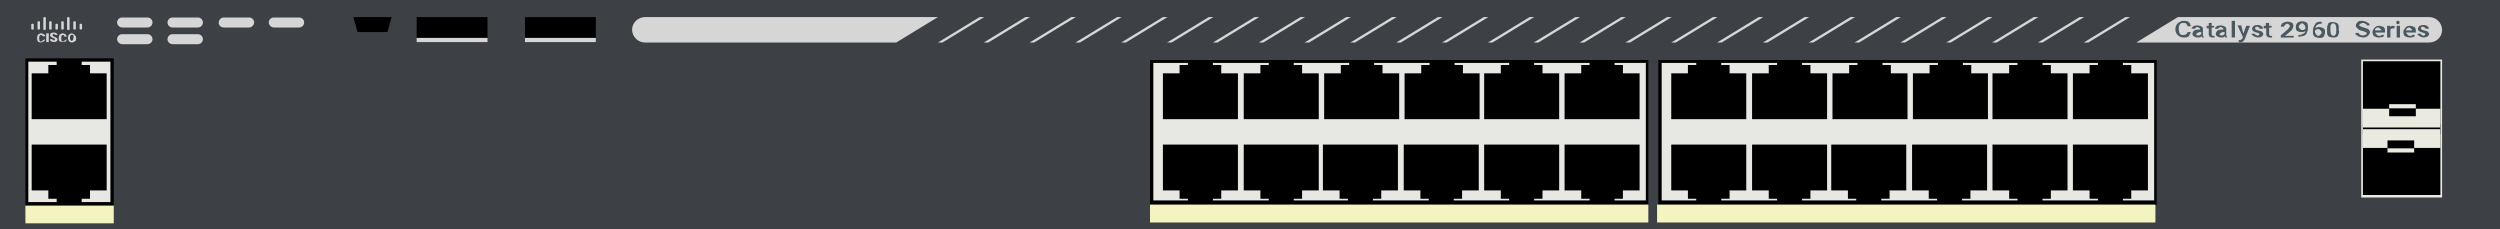 <?xml version="1.0" encoding="utf-8"?>
<!-- Copyright 2022 Virtual Console LLC. All rights reserved. Generator: Adobe Illustrator 23.1.0, SVG Export Plug-In . SVG Version: 6.00 Build 0)  -->
<svg version="1.1" id="Cisco_Catalyst_2960X-24TS-LL"
	 xmlns="http://www.w3.org/2000/svg" xmlns:xlink="http://www.w3.org/1999/xlink" x="0px" y="0px" viewBox="0 0 600 55"
	 style="enable-background:new 0 0 600 55;" xml:space="preserve">
<style type="text/css">
	.st0{fill:#3D4045;}
	.st1{fill:#E7E7E3;}
	.st2{fill:#F3F4C0;}
	.st3{fill:#D6D6D6;}
	.st4{enable-background:new    ;}
	.st5{fill:#EAEAE1;}
	.st6{fill:#4A585F;}
</style>
<rect class="st0" width="600" height="55"/>
<g>
	<rect x="276" y="14.4" width="119.6" height="34.8"/>
	<rect x="276.8" y="15.1" class="st1" width="118.2" height="33"/>
	<g>
		<polygon points="293.1,17.6 293.1,15.6 291.1,15.6 291.1,14.4 285.1,14.4 285.1,15.6 283.1,15.6 283.1,17.6 279.1,17.6 
			279.1,28.6 297.1,28.6 297.1,17.6 		"/>
		<polygon points="312.5,17.6 312.5,15.6 310.5,15.6 310.5,14.4 304.5,14.4 304.5,15.6 302.5,15.6 302.5,17.6 298.5,17.6 
			298.5,28.6 316.5,28.6 316.5,17.6 		"/>
		<polygon points="331.8,17.6 331.8,15.6 329.8,15.6 329.8,14.4 323.8,14.4 323.8,15.6 321.8,15.6 321.8,17.6 317.8,17.6 
			317.8,28.6 335.8,28.6 335.8,17.6 		"/>
		<polygon points="351.1,17.6 351.1,15.6 349.1,15.6 349.1,14.4 343.1,14.4 343.1,15.6 341.1,15.6 341.1,17.6 337.1,17.6 
			337.1,28.6 355.1,28.6 355.1,17.6 		"/>
		<polygon points="370.2,17.6 370.2,15.6 368.2,15.6 368.2,14.4 362.2,14.4 362.2,15.6 360.2,15.6 360.2,17.6 356.2,17.6 
			356.2,28.6 374.2,28.6 374.2,17.6 		"/>
		<polygon points="389.5,17.6 389.5,15.6 387.5,15.6 387.5,14.4 381.5,14.4 381.5,15.6 379.5,15.6 379.5,17.6 375.5,17.6 
			375.5,28.6 393.5,28.6 393.5,17.6 		"/>
	</g>
	<g>
		<polygon points="379.5,45.7 379.5,47.7 381.5,47.7 381.5,48.9 387.5,48.9 387.5,47.7 389.5,47.7 389.5,45.7 393.5,45.7 
			393.5,34.7 375.5,34.7 375.5,45.7 		"/>
		<polygon points="360.2,45.7 360.2,47.7 362.2,47.7 362.2,48.9 368.2,48.9 368.2,47.7 370.2,47.7 370.2,45.7 374.2,45.7 
			374.2,34.7 356.2,34.7 356.2,45.7 		"/>
		<polygon points="340.9,45.7 340.9,47.7 342.9,47.7 342.9,48.9 348.9,48.9 348.9,47.7 350.9,47.7 350.9,45.7 354.9,45.7 
			354.9,34.7 336.9,34.7 336.9,45.7 		"/>
		<polygon points="321.5,45.7 321.5,47.7 323.5,47.7 323.5,48.9 329.5,48.9 329.5,47.7 331.5,47.7 331.5,45.7 335.5,45.7 
			335.5,34.7 317.5,34.7 317.5,45.7 		"/>
		<polygon points="302.5,45.7 302.5,47.7 304.5,47.7 304.5,48.9 310.5,48.9 310.5,47.7 312.5,47.7 312.5,45.7 316.5,45.7 
			316.5,34.7 298.5,34.7 298.5,45.7 		"/>
		<polygon points="283.1,45.7 283.1,47.7 285.1,47.7 285.1,48.9 291.1,48.9 291.1,47.7 293.1,47.7 293.1,45.7 297.1,45.7 
			297.1,34.7 279.1,34.7 279.1,45.7 		"/>
	</g>
</g>
<g>
	<rect x="398" y="14.4" width="119.6" height="34.8"/>
	<rect x="398.8" y="15.1" class="st1" width="118.2" height="33"/>
	<g>
		<polygon points="415.1,17.6 415.1,15.6 413.1,15.6 413.1,14.4 407.1,14.4 407.1,15.6 405.1,15.6 405.1,17.6 401.1,17.6 
			401.1,28.6 419.1,28.6 419.1,17.6 		"/>
		<polygon points="434.5,17.6 434.5,15.6 432.5,15.6 432.5,14.4 426.5,14.4 426.5,15.6 424.5,15.6 424.5,17.6 420.5,17.6 
			420.5,28.6 438.5,28.6 438.5,17.6 		"/>
		<polygon points="453.8,17.6 453.8,15.6 451.8,15.6 451.8,14.4 445.8,14.4 445.8,15.6 443.8,15.6 443.8,17.6 439.8,17.6 
			439.8,28.6 457.8,28.6 457.8,17.6 		"/>
		<polygon points="473.1,17.6 473.1,15.6 471.1,15.6 471.1,14.4 465.1,14.4 465.1,15.6 463.1,15.6 463.1,17.6 459.1,17.6 
			459.1,28.6 477.1,28.6 477.1,17.6 		"/>
		<polygon points="492.2,17.6 492.2,15.6 490.2,15.6 490.2,14.4 484.2,14.4 484.2,15.6 482.2,15.6 482.2,17.6 478.2,17.6 
			478.2,28.6 496.2,28.6 496.2,17.6 		"/>
		<polygon points="511.5,17.6 511.5,15.6 509.5,15.6 509.5,14.4 503.5,14.4 503.5,15.6 501.5,15.6 501.5,17.6 497.5,17.6 
			497.5,28.6 515.5,28.6 515.5,17.6 		"/>
	</g>
	<g>
		<polygon points="501.5,45.7 501.5,47.7 503.5,47.7 503.5,48.9 509.5,48.9 509.5,47.7 511.5,47.7 511.5,45.7 515.5,45.7 
			515.5,34.7 497.5,34.7 497.5,45.7 		"/>
		<polygon points="482.2,45.7 482.2,47.7 484.2,47.7 484.2,48.9 490.2,48.9 490.2,47.7 492.2,47.7 492.2,45.7 496.2,45.7 
			496.2,34.7 478.2,34.7 478.2,45.7 		"/>
		<polygon points="462.9,45.7 462.9,47.7 464.9,47.7 464.9,48.9 470.9,48.9 470.9,47.7 472.9,47.7 472.9,45.7 476.9,45.7 
			476.9,34.7 458.9,34.7 458.9,45.7 		"/>
		<polygon points="443.5,45.7 443.5,47.7 445.5,47.7 445.5,48.9 451.5,48.9 451.5,47.7 453.5,47.7 453.5,45.7 457.5,45.7 
			457.5,34.7 439.5,34.7 439.5,45.7 		"/>
		<polygon points="424.5,45.7 424.5,47.7 426.5,47.7 426.5,48.9 432.5,48.9 432.5,47.7 434.5,47.7 434.5,45.7 438.5,45.7 
			438.5,34.7 420.5,34.7 420.5,45.7 		"/>
		<polygon points="405.1,45.7 405.1,47.7 407.1,47.7 407.1,48.9 413.1,48.9 413.1,47.7 415.1,47.7 415.1,45.7 419.1,45.7 
			419.1,34.7 401.1,34.7 401.1,45.7 		"/>
	</g>
</g>
<rect x="276" y="49.1" class="st2" width="119.6" height="4.3"/>
<rect x="397.7" y="49.1" class="st2" width="119.6" height="4.3"/>
<rect x="6.1" y="49.3" class="st2" width="21.2" height="4.3"/>
<g>
	<path class="st3" d="M10.8,7.2h-0.2c-0.1,0-0.2-0.1-0.2-0.2V4.3c0-0.1,0.1-0.2,0.2-0.2h0.2c0.1,0,0.2,0.1,0.2,0.2V7
		C10.9,7.1,10.9,7.2,10.8,7.2z"/>
	<path class="st3" d="M16.5,7.2h-0.2c-0.1,0-0.2-0.1-0.2-0.2V4.3c0-0.1,0.1-0.2,0.2-0.2h0.2c0.1,0,0.2,0.1,0.2,0.2V7
		C16.7,7.1,16.7,7.2,16.5,7.2z"/>
	<path class="st3" d="M9.4,7.1H9.2C9.1,7.1,9,7,9,6.9V5.3c0-0.1,0.1-0.2,0.2-0.2h0.2c0.1,0,0.2,0.1,0.2,0.2v1.6
		C9.5,7,9.5,7.1,9.4,7.1z"/>
	<path class="st3" d="M8,7.1H7.7C7.6,7.1,7.5,7,7.5,6.9v-1c0-0.1,0.1-0.2,0.2-0.2h0.2c0.1,0,0.2,0.1,0.2,0.2v1C8.1,7,8,7.1,8,7.1z"
		/>
	<path class="st3" d="M15.1,7.1h-0.2c-0.1,0-0.2-0.1-0.2-0.2V5.3c0-0.1,0.1-0.2,0.2-0.2h0.2c0.1,0,0.2,0.1,0.2,0.2v1.6
		C15.3,7,15.2,7.1,15.1,7.1z"/>
	<path class="st3" d="M12.3,7.1H12c-0.1,0-0.2-0.1-0.2-0.2V5.3c0-0.1,0.1-0.2,0.2-0.2h0.2c0.1,0,0.2,0.1,0.2,0.2v1.6
		C12.4,7,12.4,7.1,12.3,7.1z"/>
	<path class="st3" d="M13.7,7.1h-0.2c-0.1,0-0.2-0.1-0.2-0.2v-1c0-0.1,0.1-0.2,0.2-0.2h0.2c0.1,0,0.2,0.1,0.2,0.2v1
		C13.8,7,13.8,7.1,13.7,7.1z"/>
	<path class="st3" d="M18,7.1h-0.2c-0.1,0-0.2-0.1-0.2-0.2V5.3c0-0.1,0.1-0.2,0.2-0.2H18c0.1,0,0.2,0.1,0.2,0.2v1.6
		C18.2,7,18.1,7.1,18,7.1z"/>
	<path class="st3" d="M19.5,7.1h-0.2c-0.1,0-0.2-0.1-0.2-0.2v-1c0-0.1,0.1-0.2,0.2-0.2h0.2c0.1,0,0.2,0.1,0.2,0.2v1
		C19.6,7,19.5,7.1,19.5,7.1z"/>
	<g class="st4">
		<path class="st3" d="M10.8,9.4c0,0.2-0.1,0.2-0.1,0.4c-0.1,0.1-0.2,0.2-0.4,0.2c-0.1,0.1-0.3,0.2-0.4,0.2c-0.3,0-0.6-0.1-0.8-0.2
			C9,9.8,8.9,9.5,8.9,9.2V9.1C8.9,8.9,9,8.7,9,8.5c0.1-0.2,0.2-0.2,0.3-0.3C9.5,8.1,9.6,8,9.8,8s0.5,0.1,0.7,0.2
			c0.2,0.1,0.3,0.3,0.4,0.5h-0.7c0-0.2,0-0.2-0.1-0.2c0-0.1-0.2-0.1-0.3-0.1c-0.2,0-0.2,0.1-0.3,0.2c0,0.1-0.1,0.2-0.1,0.5v0.2
			c0,0.2,0.1,0.4,0.1,0.5C9.6,9.9,9.7,10,9.8,10c0.2,0,0.2-0.1,0.3-0.1c0.1-0.1,0.1-0.2,0.1-0.2L10.8,9.4L10.8,9.4z"/>
		<path class="st3" d="M11.7,10.1h-0.6V8h0.6V10.1z"/>
		<path class="st3" d="M13.2,9.5c0-0.1-0.1-0.2-0.1-0.2c-0.1-0.1-0.2-0.1-0.3-0.2c-0.1,0-0.2,0-0.3-0.1C12.2,8.8,12,8.7,12,8.4
			c0-0.1,0.1-0.2,0.1-0.3c0.1-0.1,0.2-0.2,0.3-0.2c0.2-0.1,0.3-0.1,0.5-0.1s0.3,0.1,0.5,0.1c0.1,0.1,0.2,0.2,0.3,0.2
			c0.1,0.1,0.1,0.2,0.1,0.3h-0.6c0-0.1-0.1-0.2-0.1-0.2c-0.1-0.1-0.2-0.1-0.2-0.1c-0.1,0.1-0.1,0.1-0.2,0.1c0,0.1-0.1,0.2-0.1,0.2
			c0,0.1,0.1,0.1,0.1,0.2s0.2,0.1,0.3,0.2c0.2,0.1,0.3,0.1,0.4,0.2c0.3,0.1,0.4,0.3,0.4,0.5s-0.1,0.3-0.2,0.4
			c-0.2,0.1-0.3,0.2-0.6,0.2c-0.2,0-0.3-0.1-0.5-0.1s-0.3-0.2-0.4-0.2C12,9.6,12,9.5,12,9.4h0.6c0,0.1,0.1,0.2,0.1,0.2
			c0.1,0.1,0.2,0.1,0.3,0.1S13.2,9.6,13.2,9.5C13.2,9.7,13.2,9.6,13.2,9.5z"/>
		<path class="st3" d="M16,9.4c0,0.2-0.1,0.2-0.1,0.4c-0.1,0.1-0.2,0.2-0.3,0.2c-0.2,0.1-0.3,0.1-0.5,0.1c-0.3,0-0.6-0.1-0.8-0.2
			c-0.2-0.2-0.2-0.5-0.2-0.8l0,0c0-0.2,0.1-0.4,0.1-0.6c0.1-0.2,0.2-0.2,0.3-0.3C14.7,8.1,14.8,8,15,8s0.5,0.1,0.7,0.2
			c0.2,0.2,0.2,0.3,0.3,0.6h-0.6c0.1-0.3,0-0.3,0-0.3c-0.1-0.1-0.2-0.1-0.3-0.1c-0.2,0-0.2,0.1-0.3,0.2s-0.1,0.2-0.1,0.5v0.2
			c0,0.2,0.1,0.4,0.1,0.5C14.9,9.9,15,10,15.1,10s0.2-0.1,0.3-0.1c0.1-0.1,0.1-0.2,0.1-0.2L16,9.4L16,9.4z"/>
		<path class="st3" d="M18.3,9.1c0,0.2-0.1,0.4-0.1,0.6s-0.3,0.2-0.4,0.3c-0.2,0.1-0.3,0.2-0.5,0.2s-0.3-0.1-0.5-0.1
			c-0.2-0.1-0.2-0.2-0.3-0.3c-0.1-0.2-0.1-0.3-0.2-0.5V9.1c0-0.2,0.1-0.4,0.1-0.6c0.1-0.2,0.2-0.2,0.3-0.3C16.9,8.1,17,8,17.2,8
			s0.3,0.1,0.5,0.2c0.2,0.1,0.2,0.2,0.3,0.3C18.2,8.7,18.2,8.8,18.3,9.1L18.3,9.1L18.3,9.1L18.3,9.1z M17.7,9c0-0.2-0.1-0.3-0.1-0.5
			c-0.1-0.1-0.2-0.2-0.3-0.2c-0.3,0.1-0.5,0.2-0.5,0.6v0.2c0,0.2,0,0.4,0.1,0.5s0.2,0.2,0.3,0.2s0.2-0.1,0.3-0.2
			c0.1-0.1,0.1-0.2,0.1-0.5L17.7,9L17.7,9z"/>
	</g>
</g>
<g>
	<rect x="6.5" y="14.4" class="st1" width="20.5" height="34.5"/>
	<path d="M27.3,49.3H6.1V14h21.2C27.3,14,27.3,49.3,27.3,49.3z M6.8,48.5h19.7V14.8H6.8V48.5z"/>
</g>
<polygon points="21.6,17.6 21.6,15.6 19.6,15.6 19.6,14.4 13.6,14.4 13.6,15.6 11.6,15.6 11.6,17.6 7.6,17.6 7.6,28.6 25.6,28.6 
	25.6,17.6 "/>
<polygon points="11.6,45.7 11.6,47.7 13.6,47.7 13.6,48.9 19.6,48.9 19.6,47.7 21.6,47.7 21.6,45.7 25.6,45.7 25.6,34.7 7.6,34.7 
	7.6,45.7 "/>
<g>
	<rect x="566.7" y="14.3" class="st5" width="19.4" height="33.1"/>
	<rect x="567.1" y="14.7" width="18.6" height="15.9"/>
	<rect x="573.4" y="25" class="st5" width="6.4" height="1.2"/>
	<rect x="567.1" y="29.8" width="18.6" height="2.4"/>
	<rect x="567.1" y="26.1" class="st5" width="18.6" height="4.5"/>
	<rect x="573.4" y="26" width="6.4" height="1.9"/>
	<rect x="567.1" y="30.9" width="18.6" height="15.9"/>
	<rect x="573" y="35.4" class="st5" width="6.4" height="1.2"/>
	<rect x="567.1" y="31" class="st5" width="18.6" height="4.5"/>
	<rect x="573" y="33.7" width="6.4" height="1.9"/>
</g>
<path class="st3" d="M583,10.2h-70.3l10-6.1H583c1.7,0,3.1,1.4,3.1,3.1l0,0C586.1,8.9,584.7,10.2,583,10.2z"/>
<path class="st3" d="M154.8,4.1h70.3l-10,6.1h-60.3c-1.7,0-3.1-1.4-3.1-3.1l0,0C151.7,5.5,153.1,4.1,154.8,4.1z"/>
<g>
	<path class="st6" d="M525.8,7.7c-0.1,0.3-0.3,0.7-0.5,1C525,9,524.5,9,524,9c-0.3,0-0.7-0.1-1-0.3s-0.4-0.3-0.6-0.6
		c-0.2-0.3-0.3-0.5-0.3-1V6.9c0-0.3,0.1-0.7,0.3-1s0.3-0.4,0.7-0.6c0.3-0.2,0.6-0.3,1-0.3c0.5,0,1,0.1,1.2,0.3
		c0.3,0.3,0.4,0.5,0.5,1H525c0-0.3-0.2-0.4-0.3-0.6c-0.2-0.2-0.3-0.2-0.7-0.2s-0.6,0.1-0.8,0.3c-0.2,0.3-0.3,0.5-0.3,1v0.3
		c0,0.3,0.1,0.7,0.3,1c0.2,0.3,0.4,0.3,0.8,0.3s0.5-0.1,0.7-0.2s0.3-0.3,0.3-0.5L525.8,7.7L525.8,7.7z"/>
	<path class="st6" d="M528.5,9c0-0.1-0.1-0.2-0.1-0.3c-0.3,0.3-0.5,0.3-1,0.3c-0.3,0-0.6-0.1-0.9-0.3c-0.3-0.2-0.3-0.3-0.3-0.6
		s0.2-0.5,0.3-0.7c0.3-0.2,0.6-0.3,1.1-0.3h0.4V7c0-0.2-0.1-0.3-0.2-0.3c-0.1-0.1-0.3-0.2-0.4-0.2s-0.3,0-0.4,0.1s-0.2,0.2-0.2,0.3
		H526c0-0.2,0.1-0.3,0.2-0.4c0.2-0.2,0.3-0.3,0.5-0.3c0.3-0.1,0.4-0.1,0.7-0.1s0.7,0.1,1,0.3c0.3,0.2,0.3,0.3,0.3,0.7v1.2
		c0,0.3,0.1,0.4,0.2,0.6V9C529.2,9,528.5,9,528.5,9z M527.6,8.5c0.2,0,0.3,0,0.4-0.1c0.2-0.1,0.3-0.2,0.3-0.3V7.7H528
		c-0.3,0-0.4,0.1-0.6,0.2s-0.3,0.3-0.3,0.3c0,0.2,0.1,0.3,0.2,0.3C527.2,8.4,527.4,8.5,527.6,8.5z"/>
	<path class="st6" d="M530.8,5.5v0.7h0.6v0.4h-0.6v1.6c0,0.1,0,0.2,0.1,0.3s0.2,0.1,0.3,0.1s0.2,0,0.3,0V9c-0.2,0-0.3,0-0.5,0
		c-0.6,0-0.9-0.3-0.9-0.8V6.8h-0.5V6.2h0.5V5.5H530.8z"/>
	<path class="st6" d="M534.1,9c0-0.1-0.1-0.2-0.1-0.3C533.7,9,533.5,9,533,9c-0.3,0-0.6-0.1-0.9-0.3c-0.3-0.2-0.3-0.3-0.3-0.6
		s0.2-0.5,0.3-0.7c0.3-0.2,0.6-0.3,1.1-0.3h0.4V7c0-0.2-0.1-0.3-0.2-0.3c-0.1-0.1-0.3-0.2-0.4-0.2s-0.3,0-0.4,0.1
		c-0.1,0.1-0.2,0.2-0.2,0.3h-0.8c0-0.2,0.1-0.3,0.2-0.4c0.2-0.2,0.3-0.3,0.5-0.3c0.3-0.1,0.4-0.1,0.7-0.1s0.7,0.1,1,0.3
		c0.3,0.2,0.3,0.3,0.3,0.7v1.2c0,0.3,0.1,0.4,0.2,0.6V9C534.8,9,534.1,9,534.1,9z M533.2,8.5c0.2,0,0.3,0,0.4-0.1
		c0.2-0.1,0.3-0.2,0.3-0.3V7.7h-0.3c-0.3,0-0.4,0.1-0.6,0.2s-0.3,0.3-0.3,0.3c0,0.2,0.1,0.3,0.2,0.3C532.9,8.4,533.1,8.5,533.2,8.5z
		"/>
	<path class="st6" d="M536.4,9h-0.8V5h0.8V9z"/>
	<path class="st6" d="M538.4,8.1l0.7-1.9h0.9l-1.3,3.3c-0.3,0.4-0.5,0.7-1.1,0.7c-0.1,0-0.3,0-0.3-0.1V9.6h0.2c0.2,0,0.3,0,0.4-0.1
		c0.1-0.1,0.2-0.2,0.3-0.3l0.1-0.3L537,6.1h0.9L538.4,8.1z"/>
	<path class="st6" d="M542.3,8.3c0-0.1-0.1-0.3-0.2-0.3c-0.1-0.1-0.3-0.1-0.5-0.2c-0.3-0.1-0.4-0.1-0.6-0.2
		c-0.3-0.2-0.5-0.3-0.5-0.7c0-0.3,0.2-0.4,0.3-0.6c0.3-0.2,0.5-0.3,1-0.3c0.4,0,0.8,0.1,1,0.3c0.3,0.2,0.3,0.3,0.3,0.6h-0.8
		c0-0.2-0.1-0.3-0.2-0.3c-0.1-0.1-0.3-0.2-0.4-0.2s-0.3,0-0.3,0.1c-0.1,0.1-0.2,0.2-0.2,0.3s0.1,0.2,0.2,0.3
		c0.1,0.1,0.3,0.1,0.6,0.2s0.5,0.2,0.7,0.2c0.2,0.1,0.3,0.2,0.3,0.3c0.1,0.1,0.2,0.3,0.2,0.3c0,0.3-0.2,0.4-0.3,0.6
		c-0.3,0.2-0.6,0.3-1,0.3c-0.3,0-0.5-0.1-0.8-0.2c-0.3-0.1-0.3-0.3-0.5-0.3c-0.2-0.1-0.2-0.3-0.2-0.4h0.8c0,0.2,0.1,0.3,0.3,0.3
		c0.2,0.1,0.3,0.2,0.4,0.2C542,8.4,542.2,8.4,542.3,8.3C542.3,8.4,542.3,8.3,542.3,8.3z"/>
	<path class="st6" d="M544.6,5.5v0.7h0.6v0.4h-0.6v1.6c0,0.1,0,0.2,0.1,0.3s0.2,0.1,0.3,0.1s0.2,0,0.3,0V9c-0.1,0-0.3,0-0.5,0
		c-0.6,0-0.9-0.3-0.9-0.8V6.8h-0.6V6.2h0.5V5.5H544.6z"/>
	<path class="st6" d="M550.5,9h-3.1V8.5l1.6-1.4c0.3-0.3,0.3-0.3,0.4-0.5s0.2-0.3,0.2-0.3s-0.1-0.3-0.2-0.4
		c-0.2-0.1-0.3-0.2-0.4-0.2c-0.3,0-0.4,0.1-0.5,0.2c-0.2,0.2-0.3,0.3-0.3,0.5h-0.8c0-0.3,0.1-0.4,0.2-0.6c0.1-0.2,0.3-0.3,0.5-0.4
		c0.3-0.1,0.5-0.2,0.9-0.2s0.8,0.1,1.1,0.3c0.3,0.2,0.3,0.4,0.3,0.8c0,0.2-0.1,0.3-0.2,0.6c-0.1,0.3-0.3,0.4-0.6,0.7l-1.2,1h2.1V9z"
		/>
	<path class="st6" d="M553.3,7.4c-0.3,0.3-0.5,0.3-1,0.3c-0.4,0-0.7-0.1-1-0.3s-0.3-0.5-0.3-1c0-0.3,0.1-0.4,0.2-0.7
		c0.2-0.3,0.3-0.3,0.5-0.4c0.3-0.1,0.4-0.2,0.8-0.2c0.4,0,0.9,0.2,1.1,0.3c0.3,0.3,0.3,0.7,0.3,1.1v0.2c0,0.7-0.2,1.1-0.5,1.6
		c-0.3,0.3-1,0.5-1.7,0.5h-0.1V8.4h0.1c0.4,0,0.8-0.1,1-0.3C553.2,8,553.2,7.7,553.3,7.4z M552.6,7.2c0.2,0,0.3,0,0.4-0.1
		c0.2-0.1,0.3-0.2,0.3-0.3V6.6c0-0.3-0.1-0.4-0.3-0.7c-0.2-0.2-0.3-0.3-0.5-0.3c-0.3,0-0.3,0.1-0.5,0.3c-0.2,0.2-0.3,0.3-0.3,0.5
		s0.1,0.4,0.3,0.5C552.1,7.1,552.3,7.2,552.6,7.2z"/>
	<path class="st6" d="M557.2,5.2v0.5h-0.1c-0.4,0-0.8,0.1-1,0.3c-0.3,0.2-0.3,0.4-0.4,0.8c0.3-0.3,0.5-0.3,1-0.3
		c0.3,0,0.7,0.2,1,0.3c0.3,0.3,0.3,0.5,0.3,1c0,0.3-0.2,0.7-0.3,1c-0.3,0.3-0.6,0.3-1.1,0.3c-0.4,0-0.9-0.2-1.1-0.3
		c-0.3-0.3-0.4-0.6-0.4-1.1V7.3c0-0.7,0.3-1.1,0.6-1.6C555.9,5.3,556.4,5.2,557.2,5.2L557.2,5.2z M556.3,7c-0.2,0-0.3,0-0.4,0.1
		c-0.2,0.1-0.3,0.2-0.3,0.3v0.2c0,0.3,0.1,0.4,0.3,0.7c0.2,0.2,0.3,0.3,0.5,0.3s0.3-0.1,0.5-0.3s0.3-0.3,0.3-0.5
		c0-0.3-0.1-0.3-0.3-0.5C556.7,7,556.6,7,556.3,7z"/>
	<path class="st6" d="M561.4,7.4c0,0.5-0.2,1-0.3,1.2C560.8,9,560.5,9,559.9,9c-0.4,0-0.9-0.2-1.1-0.3c-0.3-0.3-0.3-0.7-0.3-1.1V6.8
		c0-0.5,0.2-1,0.3-1.2c0.3-0.3,0.6-0.3,1.1-0.3c0.4,0,0.9,0.2,1.1,0.3c0.3,0.3,0.3,0.7,0.3,1.1v0.7H561.4z M560.7,6.7
		c0-0.3-0.1-0.6-0.2-0.8c-0.2-0.2-0.3-0.3-0.5-0.3c-0.3,0-0.4,0.1-0.5,0.3c-0.2,0.2-0.2,0.3-0.2,0.7v0.9c0,0.3,0.1,0.6,0.2,0.8
		c0.2,0.2,0.3,0.3,0.5,0.3c0.3,0,0.4-0.1,0.5-0.3c0.2-0.2,0.2-0.3,0.2-0.8V6.7z"/>
	<path class="st6" d="M568,8c0-0.2-0.1-0.3-0.3-0.3c-0.2-0.1-0.3-0.2-0.8-0.3S566.2,7.2,566,7c-0.3-0.3-0.6-0.4-0.6-0.9
		c0-0.3,0.2-0.5,0.4-0.8c0.3-0.3,0.7-0.3,1.1-0.3c0.3,0,0.6,0.1,0.9,0.2s0.4,0.3,0.6,0.3c0.2,0.2,0.3,0.3,0.3,0.6H568
		c0-0.3-0.1-0.3-0.3-0.4s-0.3-0.2-0.6-0.2s-0.4,0.1-0.6,0.2S566.2,6,566.2,6s0.1,0.3,0.3,0.3c0.2,0.1,0.3,0.2,0.8,0.3
		c0.3,0.1,0.6,0.2,0.9,0.3c0.3,0.1,0.3,0.3,0.4,0.3c0.1,0.2,0.2,0.3,0.2,0.5c0,0.3-0.2,0.5-0.4,0.8C568,8.9,567.6,9,567.2,9
		c-0.3,0-0.6-0.1-1-0.2c-0.3-0.1-0.4-0.3-0.6-0.3c-0.2-0.2-0.3-0.3-0.3-0.6h0.8c0,0.3,0.1,0.3,0.3,0.4c0.2,0.2,0.3,0.2,0.8,0.2
		c0.3,0,0.4-0.1,0.6-0.2C567.9,8.3,568,8.2,568,8z"/>
	<path class="st6" d="M570.9,9c-0.4,0-0.9-0.2-1.1-0.3c-0.3-0.3-0.4-0.6-0.4-1l0,0c0-0.3,0.1-0.5,0.3-0.8s0.3-0.3,0.5-0.5
		c0.3-0.2,0.4-0.2,0.8-0.2c0.4,0,0.9,0.2,1.1,0.3c0.3,0.3,0.3,0.6,0.3,1v0.3h-2.3c0,0.3,0.2,0.3,0.3,0.5c0.2,0.2,0.3,0.3,0.6,0.3
		s0.6-0.1,0.9-0.3l0.3,0.3c-0.2,0.2-0.3,0.3-0.5,0.3C571.4,9,571.1,9,570.9,9z M570.7,6.6c-0.3,0-0.3,0.1-0.5,0.2
		C570,7,570,7.1,570,7.3h1.5l0,0c0-0.3-0.1-0.3-0.3-0.4C571.1,6.7,571,6.6,570.7,6.6z"/>
	<path class="st6" d="M574.7,6.8c-0.1,0-0.3,0-0.3,0c-0.3,0-0.6,0.1-0.7,0.3V9h-0.8V6.2h0.7v0.3c0.2-0.3,0.4-0.3,0.8-0.3
		c0.1,0,0.3,0,0.3,0V6.8z"/>
	<path class="st6" d="M575.1,5.4c0-0.1,0-0.2,0.1-0.3c0.1-0.1,0.2-0.1,0.3-0.1s0.3,0,0.3,0.1c0.1,0.1,0.1,0.2,0.1,0.3
		c0,0.1,0,0.2-0.1,0.3c-0.1,0.1-0.2,0.1-0.3,0.1s-0.3,0-0.3-0.1C575.2,5.6,575.1,5.5,575.1,5.4z M576,9h-0.8V6.2h0.8V9z"/>
	<path class="st6" d="M578.3,9c-0.4,0-0.9-0.2-1.1-0.3s-0.4-0.6-0.4-1l0,0c0-0.3,0.1-0.5,0.3-0.8s0.3-0.3,0.5-0.5s0.4-0.2,0.8-0.2
		c0.4,0,0.9,0.2,1.1,0.3c0.3,0.3,0.3,0.6,0.3,1v0.3h-2.3c0,0.3,0.2,0.3,0.3,0.5c0.2,0.2,0.3,0.3,0.6,0.3s0.6-0.1,0.9-0.3l0.3,0.3
		c-0.2,0.2-0.3,0.3-0.5,0.3C578.8,9,578.6,9,578.3,9z M578.2,6.6c-0.3,0-0.3,0.1-0.5,0.2c-0.2,0.2-0.3,0.3-0.3,0.5h1.5l0,0
		c0-0.3-0.1-0.3-0.3-0.4C578.6,6.7,578.3,6.6,578.2,6.6z"/>
	<path class="st6" d="M582.1,8.3c0-0.1-0.1-0.3-0.2-0.3c-0.1-0.1-0.3-0.1-0.5-0.2c-0.3-0.1-0.4-0.1-0.6-0.2
		c-0.3-0.2-0.5-0.3-0.5-0.7c0-0.3,0.2-0.4,0.3-0.6c0.3-0.2,0.5-0.3,1-0.3s0.8,0.1,1,0.3c0.3,0.2,0.3,0.3,0.3,0.6h-0.8
		c0-0.2-0.1-0.3-0.2-0.3c-0.1-0.1-0.3-0.2-0.4-0.2s-0.3,0-0.3,0.1c-0.1,0.1-0.2,0.2-0.2,0.3s0.1,0.2,0.2,0.3
		c0.1,0.1,0.3,0.1,0.6,0.2s0.5,0.2,0.7,0.2c0.2,0.1,0.3,0.2,0.3,0.3c0.1,0.1,0.2,0.3,0.2,0.3c0,0.3-0.2,0.4-0.3,0.6
		c-0.3,0.2-0.7,0.3-1,0.3s-0.5-0.1-0.8-0.2c-0.3-0.1-0.3-0.3-0.5-0.3c-0.2-0.2-0.2-0.3-0.2-0.4h0.8c0,0.2,0.1,0.3,0.3,0.3
		c0.2,0.1,0.3,0.2,0.4,0.2C582,8.4,582,8.4,582.1,8.3C582,8.4,582.1,8.3,582.1,8.3z"/>
</g>
<polygon class="st3" points="225.1,10.2 235.1,4.1 236.2,4.1 226.2,10.2 "/>
<polygon class="st3" points="236.1,10.2 246.1,4.1 247.2,4.1 237.2,10.2 "/>
<polygon class="st3" points="247.1,10.2 257.1,4.1 258.2,4.1 248.2,10.2 "/>
<polygon class="st3" points="258.1,10.2 268.1,4.1 269.2,4.1 259.2,10.2 "/>
<polygon class="st3" points="269.1,10.2 279.1,4.1 280.2,4.1 270.2,10.2 "/>
<polygon class="st3" points="280.1,10.2 290.1,4.1 291.2,4.1 281.2,10.2 "/>
<polygon class="st3" points="291.1,10.2 301.1,4.1 302.2,4.1 292.2,10.2 "/>
<polygon class="st3" points="302.1,10.2 312.1,4.1 313.2,4.1 303.2,10.2 "/>
<polygon class="st3" points="313.1,10.2 323.1,4.1 324.2,4.1 314.2,10.2 "/>
<polygon class="st3" points="324.1,10.2 334.1,4.1 335.2,4.1 325.2,10.2 "/>
<polygon class="st3" points="335.1,10.2 345.1,4.1 346.2,4.1 336.2,10.2 "/>
<polygon class="st3" points="346.1,10.2 356.1,4.1 357.2,4.1 347.2,10.2 "/>
<polygon class="st3" points="357.1,10.2 367.1,4.1 368.2,4.1 358.2,10.2 "/>
<polygon class="st3" points="368.1,10.2 378.1,4.1 379.2,4.1 369.2,10.2 "/>
<polygon class="st3" points="390.1,10.2 400.1,4.1 401.2,4.1 391.2,10.2 "/>
<polygon class="st3" points="401.1,10.2 411.1,4.1 412.2,4.1 402.2,10.2 "/>
<polygon class="st3" points="412.1,10.2 422.1,4.1 423.2,4.1 413.2,10.2 "/>
<polygon class="st3" points="423.1,10.2 433.1,4.1 434.2,4.1 424.2,10.2 "/>
<polygon class="st3" points="434.1,10.2 444.1,4.1 445.2,4.1 435.2,10.2 "/>
<polygon class="st3" points="445.1,10.2 455.1,4.1 456.2,4.1 446.2,10.2 "/>
<polygon class="st3" points="456.1,10.2 466.1,4.1 467.2,4.1 457.2,10.2 "/>
<polygon class="st3" points="467.1,10.2 477.1,4.1 478.2,4.1 468.2,10.2 "/>
<polygon class="st3" points="478.1,10.2 488.1,4.1 489.2,4.1 479.2,10.2 "/>
<polygon class="st3" points="489.1,10.2 499.1,4.1 500.2,4.1 490.2,10.2 "/>
<polygon class="st3" points="500.1,10.2 510.1,4.1 511.2,4.1 501.2,10.2 "/>
<polygon class="st3" points="379.1,10.2 389.1,4.1 390.2,4.1 380.2,10.2 "/>
<rect x="126" y="4.1" width="17" height="5"/>
<rect x="126" y="9.1" class="st3" width="17" height="1"/>
<rect x="100" y="4.1" width="17" height="5"/>
<polygon points="85.8,7.7 93,7.7 94,4.1 84.8,4.1 "/>
<rect x="100" y="9.1" class="st3" width="17" height="1"/>
<path class="st3" d="M65.7,6.6h6.1C72.5,6.6,73,6,73,5.4l0,0c0-0.7-0.6-1.2-1.2-1.2h-6.1c-0.7,0-1.2,0.6-1.2,1.2l0,0
	C64.5,6,65.1,6.6,65.7,6.6z"/>
<path class="st3" d="M53.7,6.6h6.1C60.4,6.6,61,6,61,5.4l0,0c0-0.7-0.6-1.2-1.2-1.2h-6.1c-0.7,0-1.2,0.6-1.2,1.2l0,0
	C52.4,6,53,6.6,53.7,6.6z"/>
<path class="st3" d="M41.4,6.6h6.1c0.7,0,1.2-0.6,1.2-1.2l0,0c0-0.7-0.6-1.2-1.2-1.2h-6.1c-0.7,0-1.2,0.6-1.2,1.2l0,0
	C40.2,6,40.7,6.6,41.4,6.6z"/>
<path class="st3" d="M29.3,6.6h6.1c0.7,0,1.2-0.6,1.2-1.2l0,0c0-0.7-0.6-1.2-1.2-1.2h-6.1c-0.7,0-1.2,0.6-1.2,1.2l0,0
	C28.1,6,28.7,6.6,29.3,6.6z"/>
<path class="st3" d="M41.4,10.6h6.1c0.7,0,1.2-0.6,1.2-1.2l0,0c0-0.7-0.6-1.2-1.2-1.2h-6.1c-0.7,0-1.2,0.6-1.2,1.2l0,0
	C40.2,10,40.7,10.6,41.4,10.6z"/>
<path class="st3" d="M29.3,10.6h6.1c0.7,0,1.2-0.6,1.2-1.2l0,0c0-0.7-0.6-1.2-1.2-1.2h-6.1c-0.7,0-1.2,0.6-1.2,1.2l0,0
	C28.1,10,28.7,10.6,29.3,10.6z"/>
</svg>

